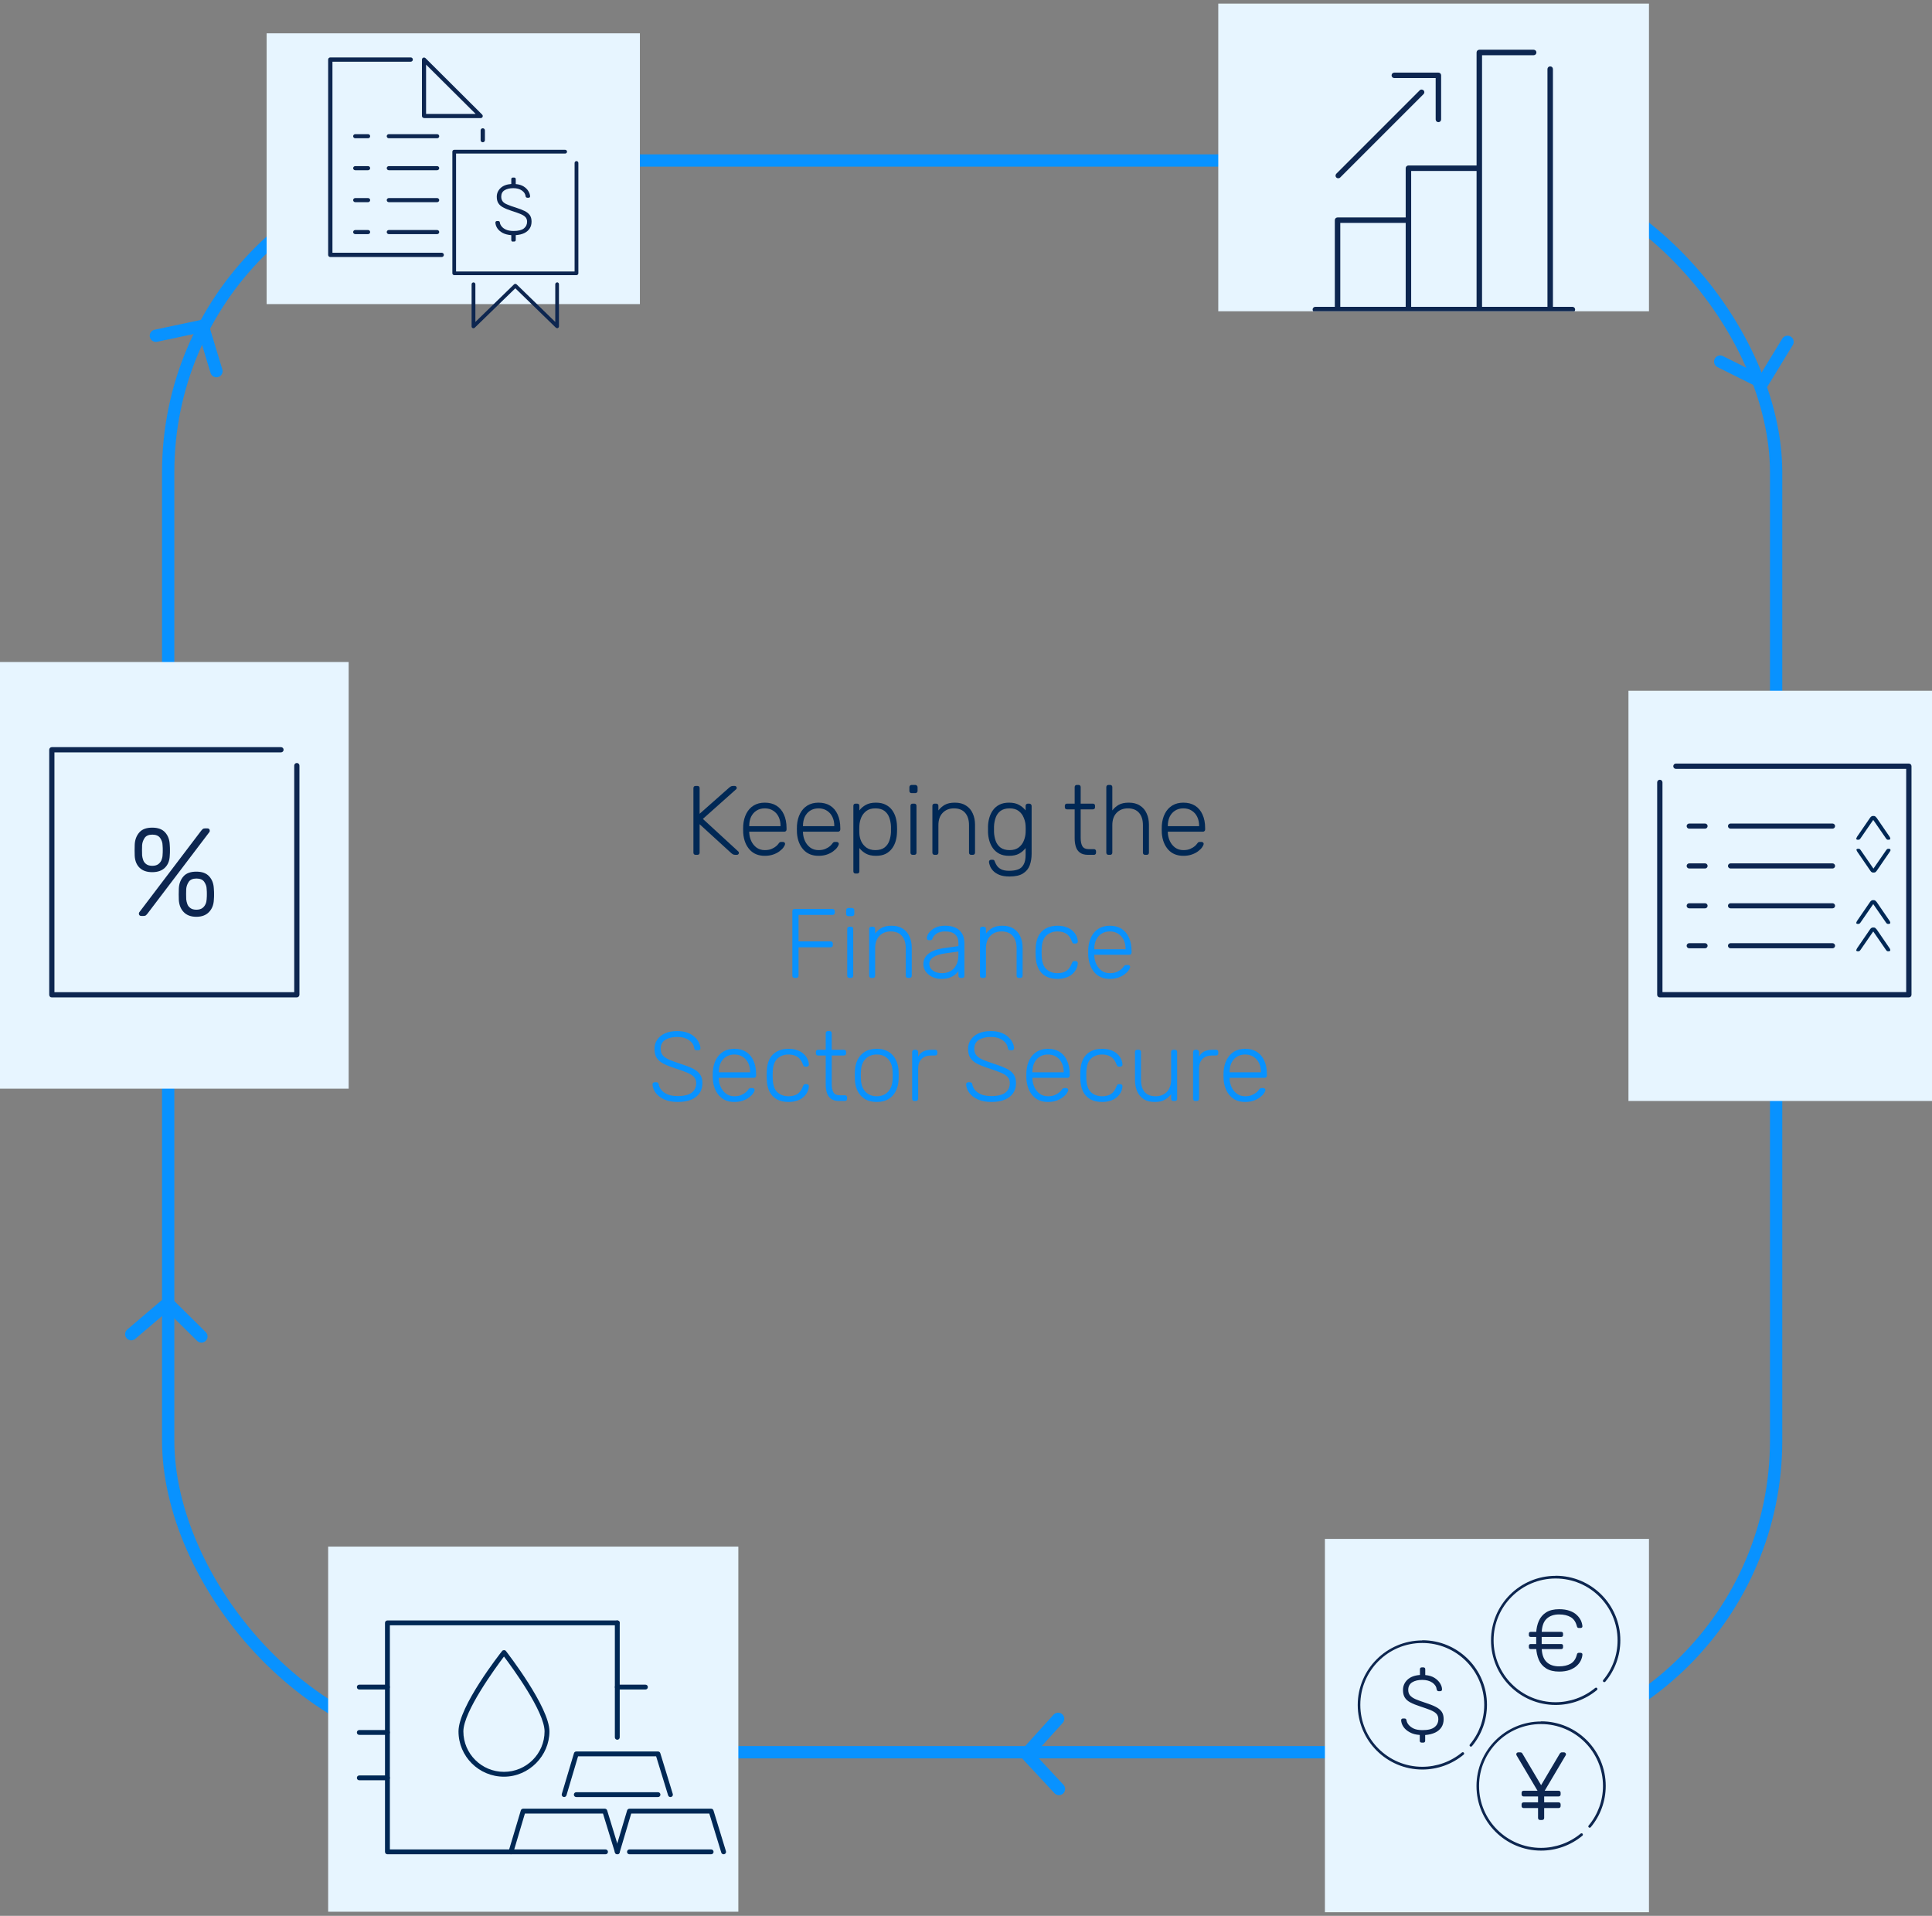 <?xml version="1.0" encoding="utf-8" ?>
<!DOCTYPE svg PUBLIC "-//W3C//DTD SVG 1.1//EN" "http://www.w3.org/Graphics/SVG/1.1/DTD/svg11.dtd">
<svg xmlns="http://www.w3.org/2000/svg" width="471" height="467" viewBox="0 0 471 467" fill="none"><rect x="0" y="0" width="471" height="467" fill="#808080" stroke="none"/><rect x="41" y="39.125" width="392" height="388" rx="76" stroke="#0892FF" stroke-width="3" stroke-linecap="round" stroke-linejoin="round"/><g clip-path="url('#clip0_2426_8205')"><rect width="105" height="75" transform="translate(297 0.875)" fill="#E7F5FF"/><g clip-path="url('#clip1_2426_8205')"><path d="M339.92 19.033H350V29.113C350 29.486 350.293 29.779 350.666 29.779C351.04 29.779 351.333 29.486 351.333 29.113V18.366C351.333 17.993 351.04 17.699 350.666 17.699H339.92C339.546 17.699 339.253 17.993 339.253 18.366C339.253 18.739 339.546 19.033 339.92 19.033Z" fill="#0D2650"/><path d="M326.24 43.458C326.4 43.458 326.587 43.405 326.72 43.272L347.04 22.952C347.307 22.685 347.307 22.258 347.04 22.018C346.774 21.778 346.347 21.752 346.107 22.018L325.787 42.338C325.52 42.605 325.52 43.032 325.787 43.272C325.92 43.405 326.08 43.458 326.267 43.458H326.24Z" fill="#0D2650"/><path d="M383.333 74.792H378.587V16.845C378.587 16.472 378.293 16.178 377.92 16.178C377.547 16.178 377.253 16.472 377.253 16.845V74.792H361.307V13.458H373.893C374.267 13.458 374.56 13.165 374.56 12.792C374.56 12.418 374.267 12.125 373.893 12.125H360.64C360.267 12.125 359.973 12.418 359.973 12.792V40.338H343.36C342.987 40.338 342.693 40.632 342.693 41.005V53.005H326.08C325.707 53.005 325.413 53.298 325.413 53.672V74.792H320.667C320.293 74.792 320 75.085 320 75.458C320 75.832 320.293 76.125 320.667 76.125H383.333C383.707 76.125 384 75.832 384 75.458C384 75.085 383.707 74.792 383.333 74.792ZM326.747 54.338H342.693V74.792H326.747V54.338ZM344.027 41.672H359.973V74.792H344.027V41.672Z" fill="#0D2650"/></g></g><path d="M169.577 208.375C169.417 208.375 169.289 208.327 169.193 208.231C169.097 208.135 169.049 208.007 169.049 207.847V192.127C169.049 191.951 169.097 191.815 169.193 191.719C169.289 191.623 169.417 191.575 169.577 191.575H170.009C170.185 191.575 170.321 191.623 170.417 191.719C170.513 191.815 170.561 191.951 170.561 192.127V198.367L177.833 191.935C177.897 191.887 178.001 191.815 178.145 191.719C178.289 191.623 178.489 191.575 178.745 191.575H179.129C179.257 191.575 179.369 191.623 179.465 191.719C179.561 191.815 179.609 191.927 179.609 192.055C179.609 192.183 179.569 192.287 179.489 192.367L171.353 199.615L179.993 207.559C180.089 207.655 180.137 207.767 180.137 207.895C180.137 208.023 180.089 208.135 179.993 208.231C179.897 208.327 179.785 208.375 179.657 208.375H179.249C178.993 208.375 178.793 208.327 178.649 208.231C178.505 208.135 178.401 208.063 178.337 208.015L170.561 200.911V207.847C170.561 208.007 170.513 208.135 170.417 208.231C170.321 208.327 170.185 208.375 170.009 208.375H169.577ZM186.447 208.615C184.895 208.615 183.663 208.111 182.751 207.103C181.839 206.079 181.319 204.743 181.191 203.095C181.175 202.855 181.167 202.535 181.167 202.135C181.167 201.735 181.175 201.415 181.191 201.175C181.271 200.087 181.527 199.127 181.959 198.295C182.391 197.463 182.983 196.815 183.735 196.351C184.503 195.887 185.407 195.655 186.447 195.655C187.567 195.655 188.519 195.903 189.303 196.399C190.087 196.895 190.687 197.607 191.103 198.535C191.535 199.463 191.751 200.567 191.751 201.847V202.207C191.751 202.367 191.695 202.495 191.583 202.591C191.487 202.687 191.359 202.735 191.199 202.735H182.655C182.655 202.735 182.655 202.767 182.655 202.831C182.655 202.895 182.655 202.943 182.655 202.975C182.687 203.695 182.855 204.383 183.159 205.039C183.463 205.679 183.895 206.207 184.455 206.623C185.015 207.023 185.679 207.223 186.447 207.223C187.135 207.223 187.703 207.119 188.151 206.911C188.615 206.703 188.983 206.479 189.255 206.239C189.527 205.983 189.703 205.791 189.783 205.663C189.927 205.455 190.039 205.335 190.119 205.303C190.199 205.255 190.327 205.231 190.503 205.231H190.887C191.031 205.231 191.151 205.279 191.247 205.375C191.359 205.455 191.407 205.567 191.391 205.711C191.375 205.935 191.247 206.215 191.007 206.551C190.783 206.871 190.455 207.191 190.023 207.511C189.607 207.831 189.095 208.095 188.487 208.303C187.879 208.511 187.199 208.615 186.447 208.615ZM182.655 201.391H190.287V201.295C190.287 200.495 190.135 199.775 189.831 199.135C189.527 198.495 189.087 197.991 188.511 197.623C187.935 197.239 187.247 197.047 186.447 197.047C185.647 197.047 184.959 197.239 184.383 197.623C183.823 197.991 183.391 198.495 183.087 199.135C182.799 199.775 182.655 200.495 182.655 201.295V201.391ZM199.549 208.615C197.997 208.615 196.765 208.111 195.853 207.103C194.941 206.079 194.421 204.743 194.293 203.095C194.277 202.855 194.269 202.535 194.269 202.135C194.269 201.735 194.277 201.415 194.293 201.175C194.373 200.087 194.629 199.127 195.061 198.295C195.493 197.463 196.085 196.815 196.837 196.351C197.605 195.887 198.509 195.655 199.549 195.655C200.669 195.655 201.621 195.903 202.405 196.399C203.189 196.895 203.789 197.607 204.205 198.535C204.637 199.463 204.853 200.567 204.853 201.847V202.207C204.853 202.367 204.797 202.495 204.685 202.591C204.589 202.687 204.461 202.735 204.301 202.735H195.757C195.757 202.735 195.757 202.767 195.757 202.831C195.757 202.895 195.757 202.943 195.757 202.975C195.789 203.695 195.957 204.383 196.261 205.039C196.565 205.679 196.997 206.207 197.557 206.623C198.117 207.023 198.781 207.223 199.549 207.223C200.237 207.223 200.805 207.119 201.253 206.911C201.717 206.703 202.085 206.479 202.357 206.239C202.629 205.983 202.805 205.791 202.885 205.663C203.029 205.455 203.141 205.335 203.221 205.303C203.301 205.255 203.429 205.231 203.605 205.231H203.989C204.133 205.231 204.253 205.279 204.349 205.375C204.461 205.455 204.509 205.567 204.493 205.711C204.477 205.935 204.349 206.215 204.109 206.551C203.885 206.871 203.557 207.191 203.125 207.511C202.709 207.831 202.197 208.095 201.589 208.303C200.981 208.511 200.301 208.615 199.549 208.615ZM195.757 201.391H203.389V201.295C203.389 200.495 203.237 199.775 202.933 199.135C202.629 198.495 202.189 197.991 201.613 197.623C201.037 197.239 200.349 197.047 199.549 197.047C198.749 197.047 198.061 197.239 197.485 197.623C196.925 197.991 196.493 198.495 196.189 199.135C195.901 199.775 195.757 200.495 195.757 201.295V201.391ZM208.57 212.935C208.41 212.935 208.282 212.887 208.186 212.791C208.09 212.695 208.042 212.567 208.042 212.407V196.423C208.042 196.263 208.09 196.135 208.186 196.039C208.282 195.943 208.41 195.895 208.57 195.895H208.978C209.138 195.895 209.266 195.943 209.362 196.039C209.458 196.135 209.506 196.263 209.506 196.423V197.551C209.906 197.007 210.426 196.559 211.066 196.207C211.722 195.839 212.546 195.655 213.538 195.655C214.482 195.655 215.274 195.823 215.914 196.159C216.554 196.479 217.074 196.911 217.474 197.455C217.874 197.999 218.17 198.607 218.362 199.279C218.554 199.951 218.658 200.639 218.674 201.343C218.69 201.583 218.698 201.847 218.698 202.135C218.698 202.423 218.69 202.687 218.674 202.927C218.658 203.631 218.554 204.319 218.362 204.991C218.17 205.663 217.874 206.271 217.474 206.815C217.074 207.359 216.554 207.799 215.914 208.135C215.274 208.455 214.482 208.615 213.538 208.615C212.546 208.615 211.722 208.431 211.066 208.063C210.426 207.695 209.906 207.247 209.506 206.719V212.407C209.506 212.567 209.458 212.695 209.362 212.791C209.266 212.887 209.138 212.935 208.978 212.935H208.57ZM213.394 207.223C214.338 207.223 215.082 207.015 215.626 206.599C216.17 206.183 216.562 205.639 216.802 204.967C217.042 204.295 217.178 203.575 217.21 202.807C217.226 202.359 217.226 201.911 217.21 201.463C217.178 200.695 217.042 199.975 216.802 199.303C216.562 198.631 216.17 198.087 215.626 197.671C215.082 197.255 214.338 197.047 213.394 197.047C212.482 197.047 211.746 197.263 211.186 197.695C210.626 198.127 210.21 198.671 209.938 199.327C209.682 199.967 209.538 200.615 209.506 201.271C209.49 201.511 209.482 201.823 209.482 202.207C209.482 202.591 209.49 202.903 209.506 203.143C209.522 203.783 209.666 204.415 209.938 205.039C210.226 205.663 210.65 206.183 211.21 206.599C211.786 207.015 212.514 207.223 213.394 207.223ZM222.492 208.375C222.332 208.375 222.204 208.327 222.108 208.231C222.012 208.135 221.964 208.007 221.964 207.847V196.423C221.964 196.263 222.012 196.135 222.108 196.039C222.204 195.943 222.332 195.895 222.492 195.895H222.9C223.06 195.895 223.188 195.943 223.284 196.039C223.38 196.135 223.428 196.263 223.428 196.423V207.847C223.428 208.007 223.38 208.135 223.284 208.231C223.188 208.327 223.06 208.375 222.9 208.375H222.492ZM222.228 193.327C222.068 193.327 221.94 193.279 221.844 193.183C221.748 193.087 221.7 192.959 221.7 192.799V191.887C221.7 191.727 221.748 191.599 221.844 191.503C221.94 191.391 222.068 191.335 222.228 191.335H223.14C223.3 191.335 223.428 191.391 223.524 191.503C223.636 191.599 223.692 191.727 223.692 191.887V192.799C223.692 192.959 223.636 193.087 223.524 193.183C223.428 193.279 223.3 193.327 223.14 193.327H222.228ZM227.835 208.375C227.675 208.375 227.547 208.327 227.451 208.231C227.355 208.135 227.307 208.007 227.307 207.847V196.423C227.307 196.263 227.355 196.135 227.451 196.039C227.547 195.943 227.675 195.895 227.835 195.895H228.243C228.403 195.895 228.531 195.943 228.627 196.039C228.723 196.135 228.771 196.263 228.771 196.423V197.551C229.203 196.991 229.723 196.535 230.331 196.183C230.955 195.831 231.779 195.655 232.803 195.655C233.891 195.655 234.795 195.895 235.515 196.375C236.251 196.839 236.795 197.479 237.147 198.295C237.515 199.095 237.699 200.007 237.699 201.031V207.847C237.699 208.007 237.651 208.135 237.555 208.231C237.459 208.327 237.331 208.375 237.171 208.375H236.763C236.603 208.375 236.475 208.327 236.379 208.231C236.283 208.135 236.235 208.007 236.235 207.847V201.151C236.235 199.871 235.923 198.871 235.299 198.151C234.675 197.415 233.763 197.047 232.563 197.047C231.427 197.047 230.507 197.415 229.803 198.151C229.115 198.871 228.771 199.871 228.771 201.151V207.847C228.771 208.007 228.723 208.135 228.627 208.231C228.531 208.327 228.403 208.375 228.243 208.375H227.835ZM246.12 213.655C245.096 213.655 244.256 213.519 243.6 213.247C242.96 212.975 242.456 212.639 242.088 212.239C241.736 211.855 241.488 211.463 241.344 211.063C241.2 210.679 241.12 210.367 241.104 210.127C241.088 209.967 241.136 209.831 241.248 209.719C241.36 209.623 241.488 209.575 241.632 209.575H241.968C242.096 209.575 242.208 209.599 242.304 209.647C242.4 209.711 242.48 209.855 242.544 210.079C242.64 210.335 242.792 210.631 243 210.967C243.224 211.319 243.568 211.623 244.032 211.879C244.512 212.135 245.168 212.263 246 212.263C246.88 212.263 247.616 212.151 248.208 211.927C248.8 211.703 249.248 211.303 249.552 210.727C249.872 210.167 250.032 209.383 250.032 208.375V206.719C249.632 207.263 249.104 207.719 248.448 208.087C247.808 208.439 246.992 208.615 246 208.615C245.072 208.615 244.28 208.447 243.624 208.111C242.984 207.775 242.464 207.327 242.064 206.767C241.664 206.207 241.368 205.583 241.176 204.895C240.984 204.207 240.88 203.511 240.864 202.807C240.848 202.359 240.848 201.911 240.864 201.463C240.88 200.759 240.984 200.063 241.176 199.375C241.368 198.687 241.664 198.063 242.064 197.503C242.464 196.943 242.984 196.495 243.624 196.159C244.28 195.823 245.072 195.655 246 195.655C246.992 195.655 247.808 195.839 248.448 196.207C249.104 196.575 249.632 197.023 250.032 197.551V196.447C250.032 196.287 250.08 196.159 250.176 196.063C250.272 195.951 250.4 195.895 250.56 195.895H250.944C251.104 195.895 251.232 195.951 251.328 196.063C251.44 196.159 251.496 196.287 251.496 196.447V208.135C251.496 209.159 251.344 210.087 251.04 210.919C250.736 211.751 250.192 212.415 249.408 212.911C248.64 213.407 247.544 213.655 246.12 213.655ZM246.144 207.223C247.056 207.223 247.792 207.007 248.352 206.575C248.912 206.143 249.32 205.607 249.576 204.967C249.848 204.311 250 203.655 250.032 202.999C250.048 202.759 250.056 202.471 250.056 202.135C250.056 201.799 250.048 201.511 250.032 201.271C250 200.615 249.848 199.967 249.576 199.327C249.32 198.671 248.912 198.127 248.352 197.695C247.792 197.263 247.056 197.047 246.144 197.047C245.216 197.047 244.472 197.255 243.912 197.671C243.368 198.087 242.976 198.631 242.736 199.303C242.496 199.975 242.36 200.695 242.328 201.463C242.312 201.911 242.312 202.359 242.328 202.807C242.36 203.575 242.496 204.295 242.736 204.967C242.976 205.639 243.368 206.183 243.912 206.599C244.472 207.015 245.216 207.223 246.144 207.223ZM265.257 208.375C264.425 208.375 263.769 208.199 263.289 207.847C262.809 207.495 262.473 207.015 262.281 206.407C262.089 205.799 261.993 205.119 261.993 204.367V197.287H260.121C259.961 197.287 259.833 197.239 259.737 197.143C259.641 197.047 259.593 196.919 259.593 196.759V196.423C259.593 196.263 259.641 196.135 259.737 196.039C259.833 195.943 259.961 195.895 260.121 195.895H261.993V191.863C261.993 191.703 262.041 191.575 262.137 191.479C262.233 191.383 262.361 191.335 262.521 191.335H262.929C263.089 191.335 263.217 191.383 263.313 191.479C263.409 191.575 263.457 191.703 263.457 191.863V195.895H266.433C266.593 195.895 266.721 195.943 266.817 196.039C266.913 196.135 266.961 196.263 266.961 196.423V196.759C266.961 196.919 266.913 197.047 266.817 197.143C266.721 197.239 266.593 197.287 266.433 197.287H263.457V204.271C263.457 205.119 263.593 205.783 263.865 206.263C264.153 206.743 264.657 206.983 265.377 206.983H266.673C266.833 206.983 266.961 207.031 267.057 207.127C267.153 207.223 267.201 207.351 267.201 207.511V207.847C267.201 208.007 267.153 208.135 267.057 208.231C266.961 208.327 266.833 208.375 266.673 208.375H265.257ZM270.234 208.375C270.074 208.375 269.946 208.327 269.85 208.231C269.754 208.135 269.706 208.007 269.706 207.847V191.863C269.706 191.703 269.754 191.575 269.85 191.479C269.946 191.383 270.074 191.335 270.234 191.335H270.642C270.802 191.335 270.93 191.383 271.026 191.479C271.122 191.575 271.17 191.703 271.17 191.863V197.551C271.602 196.991 272.122 196.535 272.73 196.183C273.354 195.831 274.178 195.655 275.202 195.655C276.29 195.655 277.194 195.895 277.914 196.375C278.65 196.839 279.194 197.479 279.546 198.295C279.914 199.095 280.098 200.007 280.098 201.031V207.847C280.098 208.007 280.05 208.135 279.954 208.231C279.858 208.327 279.73 208.375 279.57 208.375H279.162C279.002 208.375 278.874 208.327 278.778 208.231C278.682 208.135 278.634 208.007 278.634 207.847V201.151C278.634 199.871 278.322 198.871 277.698 198.151C277.074 197.415 276.162 197.047 274.962 197.047C273.826 197.047 272.906 197.415 272.202 198.151C271.514 198.871 271.17 199.871 271.17 201.151V207.847C271.17 208.007 271.122 208.135 271.026 208.231C270.93 208.327 270.802 208.375 270.642 208.375H270.234ZM288.494 208.615C286.942 208.615 285.71 208.111 284.798 207.103C283.886 206.079 283.366 204.743 283.238 203.095C283.222 202.855 283.214 202.535 283.214 202.135C283.214 201.735 283.222 201.415 283.238 201.175C283.318 200.087 283.574 199.127 284.006 198.295C284.438 197.463 285.03 196.815 285.782 196.351C286.55 195.887 287.454 195.655 288.494 195.655C289.614 195.655 290.566 195.903 291.35 196.399C292.134 196.895 292.734 197.607 293.15 198.535C293.582 199.463 293.798 200.567 293.798 201.847V202.207C293.798 202.367 293.742 202.495 293.63 202.591C293.534 202.687 293.406 202.735 293.246 202.735H284.702C284.702 202.735 284.702 202.767 284.702 202.831C284.702 202.895 284.702 202.943 284.702 202.975C284.734 203.695 284.902 204.383 285.206 205.039C285.51 205.679 285.942 206.207 286.502 206.623C287.062 207.023 287.726 207.223 288.494 207.223C289.182 207.223 289.75 207.119 290.198 206.911C290.662 206.703 291.03 206.479 291.302 206.239C291.574 205.983 291.75 205.791 291.83 205.663C291.974 205.455 292.086 205.335 292.166 205.303C292.246 205.255 292.374 205.231 292.55 205.231H292.934C293.078 205.231 293.198 205.279 293.294 205.375C293.406 205.455 293.454 205.567 293.438 205.711C293.422 205.935 293.294 206.215 293.054 206.551C292.83 206.871 292.502 207.191 292.07 207.511C291.654 207.831 291.142 208.095 290.534 208.303C289.926 208.511 289.246 208.615 288.494 208.615ZM284.702 201.391H292.334V201.295C292.334 200.495 292.182 199.775 291.878 199.135C291.574 198.495 291.134 197.991 290.558 197.623C289.982 197.239 289.294 197.047 288.494 197.047C287.694 197.047 287.006 197.239 286.43 197.623C285.87 197.991 285.438 198.495 285.134 199.135C284.846 199.775 284.702 200.495 284.702 201.295V201.391Z" fill="#002855"/><path d="M193.694 238.375C193.534 238.375 193.406 238.327 193.31 238.231C193.214 238.135 193.166 238.007 193.166 237.847V222.127C193.166 221.951 193.214 221.815 193.31 221.719C193.406 221.623 193.534 221.575 193.694 221.575H202.958C203.134 221.575 203.27 221.623 203.366 221.719C203.462 221.815 203.51 221.951 203.51 222.127V222.487C203.51 222.647 203.462 222.775 203.366 222.871C203.27 222.967 203.134 223.015 202.958 223.015H194.678V229.471H202.478C202.654 229.471 202.79 229.519 202.886 229.615C202.982 229.711 203.03 229.847 203.03 230.023V230.383C203.03 230.543 202.982 230.671 202.886 230.767C202.79 230.863 202.654 230.911 202.478 230.911H194.678V237.847C194.678 238.007 194.63 238.135 194.534 238.231C194.438 238.327 194.302 238.375 194.126 238.375H193.694ZM207.07 238.375C206.91 238.375 206.782 238.327 206.686 238.231C206.59 238.135 206.542 238.007 206.542 237.847V226.423C206.542 226.263 206.59 226.135 206.686 226.039C206.782 225.943 206.91 225.895 207.07 225.895H207.478C207.638 225.895 207.766 225.943 207.862 226.039C207.958 226.135 208.006 226.263 208.006 226.423V237.847C208.006 238.007 207.958 238.135 207.862 238.231C207.766 238.327 207.638 238.375 207.478 238.375H207.07ZM206.806 223.327C206.646 223.327 206.518 223.279 206.422 223.183C206.326 223.087 206.278 222.959 206.278 222.799V221.887C206.278 221.727 206.326 221.599 206.422 221.503C206.518 221.391 206.646 221.335 206.806 221.335H207.718C207.878 221.335 208.006 221.391 208.102 221.503C208.214 221.599 208.27 221.727 208.27 221.887V222.799C208.27 222.959 208.214 223.087 208.102 223.183C208.006 223.279 207.878 223.327 207.718 223.327H206.806ZM212.413 238.375C212.253 238.375 212.125 238.327 212.029 238.231C211.933 238.135 211.885 238.007 211.885 237.847V226.423C211.885 226.263 211.933 226.135 212.029 226.039C212.125 225.943 212.253 225.895 212.413 225.895H212.821C212.981 225.895 213.109 225.943 213.205 226.039C213.301 226.135 213.349 226.263 213.349 226.423V227.551C213.781 226.991 214.301 226.535 214.909 226.183C215.533 225.831 216.357 225.655 217.381 225.655C218.469 225.655 219.373 225.895 220.093 226.375C220.829 226.839 221.373 227.479 221.725 228.295C222.093 229.095 222.277 230.007 222.277 231.031V237.847C222.277 238.007 222.229 238.135 222.133 238.231C222.037 238.327 221.909 238.375 221.749 238.375H221.341C221.181 238.375 221.053 238.327 220.957 238.231C220.861 238.135 220.813 238.007 220.813 237.847V231.151C220.813 229.871 220.501 228.871 219.877 228.151C219.253 227.415 218.341 227.047 217.141 227.047C216.005 227.047 215.085 227.415 214.381 228.151C213.693 228.871 213.349 229.871 213.349 231.151V237.847C213.349 238.007 213.301 238.135 213.205 238.231C213.109 238.327 212.981 238.375 212.821 238.375H212.413ZM229.402 238.615C228.634 238.615 227.922 238.455 227.266 238.135C226.626 237.815 226.106 237.391 225.706 236.863C225.306 236.319 225.106 235.711 225.106 235.039C225.106 233.951 225.546 233.079 226.426 232.423C227.306 231.767 228.45 231.343 229.858 231.151L233.65 230.623V229.783C233.65 228.935 233.386 228.271 232.858 227.791C232.346 227.295 231.522 227.047 230.386 227.047C229.554 227.047 228.882 227.215 228.37 227.551C227.858 227.871 227.506 228.295 227.314 228.823C227.234 229.063 227.082 229.183 226.858 229.183H226.474C226.282 229.183 226.146 229.135 226.066 229.039C225.986 228.927 225.946 228.799 225.946 228.655C225.946 228.431 226.026 228.151 226.186 227.815C226.362 227.479 226.626 227.151 226.978 226.831C227.33 226.495 227.786 226.215 228.346 225.991C228.906 225.767 229.586 225.655 230.386 225.655C231.33 225.655 232.106 225.783 232.714 226.039C233.338 226.295 233.818 226.631 234.154 227.047C234.506 227.447 234.754 227.895 234.898 228.391C235.042 228.887 235.114 229.375 235.114 229.855V237.847C235.114 238.007 235.066 238.135 234.97 238.231C234.874 238.327 234.746 238.375 234.586 238.375H234.178C234.018 238.375 233.89 238.327 233.794 238.231C233.698 238.135 233.65 238.007 233.65 237.847V236.719C233.458 237.007 233.186 237.295 232.834 237.583C232.482 237.871 232.026 238.119 231.466 238.327C230.922 238.519 230.234 238.615 229.402 238.615ZM229.642 237.223C230.378 237.223 231.05 237.063 231.658 236.743C232.266 236.423 232.746 235.935 233.098 235.279C233.466 234.607 233.65 233.767 233.65 232.759V231.943L230.554 232.375C229.242 232.551 228.25 232.855 227.578 233.287C226.906 233.719 226.57 234.263 226.57 234.919C226.57 235.447 226.722 235.879 227.026 236.215C227.33 236.551 227.714 236.807 228.178 236.983C228.658 237.143 229.146 237.223 229.642 237.223ZM239.437 238.375C239.277 238.375 239.149 238.327 239.053 238.231C238.957 238.135 238.909 238.007 238.909 237.847V226.423C238.909 226.263 238.957 226.135 239.053 226.039C239.149 225.943 239.277 225.895 239.437 225.895H239.845C240.005 225.895 240.133 225.943 240.229 226.039C240.325 226.135 240.373 226.263 240.373 226.423V227.551C240.805 226.991 241.325 226.535 241.933 226.183C242.557 225.831 243.381 225.655 244.405 225.655C245.493 225.655 246.397 225.895 247.117 226.375C247.853 226.839 248.397 227.479 248.749 228.295C249.117 229.095 249.301 230.007 249.301 231.031V237.847C249.301 238.007 249.253 238.135 249.157 238.231C249.061 238.327 248.933 238.375 248.773 238.375H248.365C248.205 238.375 248.077 238.327 247.981 238.231C247.885 238.135 247.837 238.007 247.837 237.847V231.151C247.837 229.871 247.525 228.871 246.901 228.151C246.277 227.415 245.365 227.047 244.165 227.047C243.029 227.047 242.109 227.415 241.405 228.151C240.717 228.871 240.373 229.871 240.373 231.151V237.847C240.373 238.007 240.325 238.135 240.229 238.231C240.133 238.327 240.005 238.375 239.845 238.375H239.437ZM257.793 238.615C256.673 238.615 255.721 238.399 254.937 237.967C254.153 237.519 253.553 236.879 253.137 236.047C252.737 235.215 252.521 234.231 252.489 233.095C252.473 232.855 252.465 232.535 252.465 232.135C252.465 231.735 252.473 231.415 252.489 231.175C252.521 230.023 252.737 229.039 253.137 228.223C253.553 227.391 254.153 226.759 254.937 226.327C255.721 225.879 256.673 225.655 257.793 225.655C258.641 225.655 259.369 225.775 259.977 226.015C260.601 226.239 261.113 226.543 261.513 226.927C261.913 227.295 262.217 227.703 262.425 228.151C262.633 228.599 262.745 229.039 262.761 229.471C262.777 229.631 262.729 229.759 262.617 229.855C262.505 229.951 262.377 229.999 262.233 229.999H261.897C261.737 229.999 261.617 229.967 261.537 229.903C261.473 229.823 261.401 229.687 261.321 229.495C260.985 228.583 260.521 227.951 259.929 227.599C259.353 227.231 258.641 227.047 257.793 227.047C256.705 227.047 255.801 227.383 255.081 228.055C254.377 228.711 254.001 229.791 253.953 231.295C253.921 231.855 253.921 232.415 253.953 232.975C254.001 234.479 254.377 235.567 255.081 236.239C255.801 236.895 256.705 237.223 257.793 237.223C258.641 237.223 259.353 237.047 259.929 236.695C260.521 236.327 260.985 235.687 261.321 234.775C261.401 234.583 261.473 234.455 261.537 234.391C261.617 234.311 261.737 234.271 261.897 234.271H262.233C262.377 234.271 262.505 234.319 262.617 234.415C262.729 234.511 262.777 234.639 262.761 234.799C262.745 235.151 262.673 235.503 262.545 235.855C262.417 236.207 262.217 236.551 261.945 236.887C261.689 237.223 261.369 237.519 260.985 237.775C260.601 238.031 260.137 238.231 259.593 238.375C259.065 238.535 258.465 238.615 257.793 238.615ZM270.564 238.615C269.012 238.615 267.78 238.111 266.868 237.103C265.956 236.079 265.436 234.743 265.308 233.095C265.292 232.855 265.284 232.535 265.284 232.135C265.284 231.735 265.292 231.415 265.308 231.175C265.388 230.087 265.644 229.127 266.076 228.295C266.508 227.463 267.1 226.815 267.852 226.351C268.62 225.887 269.524 225.655 270.564 225.655C271.684 225.655 272.636 225.903 273.42 226.399C274.204 226.895 274.804 227.607 275.22 228.535C275.652 229.463 275.868 230.567 275.868 231.847V232.207C275.868 232.367 275.812 232.495 275.7 232.591C275.604 232.687 275.476 232.735 275.316 232.735H266.772C266.772 232.735 266.772 232.767 266.772 232.831C266.772 232.895 266.772 232.943 266.772 232.975C266.804 233.695 266.972 234.383 267.276 235.039C267.58 235.679 268.012 236.207 268.572 236.623C269.132 237.023 269.796 237.223 270.564 237.223C271.252 237.223 271.82 237.119 272.268 236.911C272.732 236.703 273.1 236.479 273.372 236.239C273.644 235.983 273.82 235.791 273.9 235.663C274.044 235.455 274.156 235.335 274.236 235.303C274.316 235.255 274.444 235.231 274.62 235.231H275.004C275.148 235.231 275.268 235.279 275.364 235.375C275.476 235.455 275.524 235.567 275.508 235.711C275.492 235.935 275.364 236.215 275.124 236.551C274.9 236.871 274.572 237.191 274.14 237.511C273.724 237.831 273.212 238.095 272.604 238.303C271.996 238.511 271.316 238.615 270.564 238.615ZM266.772 231.391H274.404V231.295C274.404 230.495 274.252 229.775 273.948 229.135C273.644 228.495 273.204 227.991 272.628 227.623C272.052 227.239 271.364 227.047 270.564 227.047C269.764 227.047 269.076 227.239 268.5 227.623C267.94 227.991 267.508 228.495 267.204 229.135C266.916 229.775 266.772 230.495 266.772 231.295V231.391ZM165.218 268.615C163.922 268.615 162.818 268.407 161.906 267.991C161.01 267.575 160.322 267.039 159.842 266.383C159.362 265.727 159.106 265.031 159.074 264.295C159.074 264.167 159.122 264.055 159.218 263.959C159.314 263.863 159.434 263.815 159.578 263.815H160.058C160.218 263.815 160.338 263.863 160.418 263.959C160.514 264.055 160.57 264.167 160.586 264.295C160.65 264.743 160.85 265.191 161.186 265.639C161.522 266.071 162.018 266.439 162.674 266.743C163.33 267.031 164.178 267.175 165.218 267.175C166.786 267.175 167.93 266.895 168.65 266.335C169.37 265.759 169.73 264.991 169.73 264.031C169.73 263.391 169.538 262.879 169.154 262.495C168.786 262.095 168.218 261.743 167.45 261.439C166.682 261.119 165.698 260.767 164.498 260.383C163.362 260.015 162.426 259.639 161.69 259.255C160.954 258.855 160.41 258.375 160.058 257.815C159.722 257.255 159.554 256.535 159.554 255.655C159.554 254.839 159.77 254.111 160.202 253.471C160.634 252.815 161.258 252.295 162.074 251.911C162.906 251.527 163.914 251.335 165.098 251.335C166.042 251.335 166.866 251.463 167.57 251.719C168.274 251.975 168.858 252.319 169.322 252.751C169.786 253.167 170.138 253.623 170.378 254.119C170.618 254.599 170.746 255.071 170.762 255.535C170.762 255.647 170.722 255.759 170.642 255.871C170.562 255.967 170.434 256.015 170.258 256.015H169.778C169.698 256.015 169.594 255.983 169.466 255.919C169.354 255.855 169.282 255.727 169.25 255.535C169.154 254.735 168.73 254.079 167.978 253.567C167.242 253.039 166.282 252.775 165.098 252.775C163.914 252.775 162.946 253.007 162.194 253.471C161.442 253.935 161.066 254.663 161.066 255.655C161.066 256.295 161.234 256.823 161.57 257.239C161.906 257.639 162.434 257.999 163.154 258.319C163.874 258.623 164.802 258.959 165.938 259.327C167.138 259.711 168.13 260.095 168.914 260.479C169.698 260.863 170.282 261.335 170.666 261.895C171.05 262.439 171.242 263.151 171.242 264.031C171.242 265.007 170.994 265.839 170.498 266.527C170.018 267.199 169.33 267.719 168.434 268.087C167.538 268.439 166.466 268.615 165.218 268.615ZM179.029 268.615C177.477 268.615 176.245 268.111 175.333 267.103C174.421 266.079 173.901 264.743 173.773 263.095C173.757 262.855 173.749 262.535 173.749 262.135C173.749 261.735 173.757 261.415 173.773 261.175C173.853 260.087 174.109 259.127 174.541 258.295C174.973 257.463 175.565 256.815 176.317 256.351C177.085 255.887 177.989 255.655 179.029 255.655C180.149 255.655 181.101 255.903 181.885 256.399C182.669 256.895 183.269 257.607 183.685 258.535C184.117 259.463 184.333 260.567 184.333 261.847V262.207C184.333 262.367 184.277 262.495 184.165 262.591C184.069 262.687 183.941 262.735 183.781 262.735H175.237C175.237 262.735 175.237 262.767 175.237 262.831C175.237 262.895 175.237 262.943 175.237 262.975C175.269 263.695 175.437 264.383 175.741 265.039C176.045 265.679 176.477 266.207 177.037 266.623C177.597 267.023 178.261 267.223 179.029 267.223C179.717 267.223 180.285 267.119 180.733 266.911C181.197 266.703 181.565 266.479 181.837 266.239C182.109 265.983 182.285 265.791 182.365 265.663C182.509 265.455 182.621 265.335 182.701 265.303C182.781 265.255 182.909 265.231 183.085 265.231H183.469C183.613 265.231 183.733 265.279 183.829 265.375C183.941 265.455 183.989 265.567 183.973 265.711C183.957 265.935 183.829 266.215 183.589 266.551C183.365 266.871 183.037 267.191 182.605 267.511C182.189 267.831 181.677 268.095 181.069 268.303C180.461 268.511 179.781 268.615 179.029 268.615ZM175.237 261.391H182.869V261.295C182.869 260.495 182.717 259.775 182.413 259.135C182.109 258.495 181.669 257.991 181.093 257.623C180.517 257.239 179.829 257.047 179.029 257.047C178.229 257.047 177.541 257.239 176.965 257.623C176.405 257.991 175.973 258.495 175.669 259.135C175.381 259.775 175.237 260.495 175.237 261.295V261.391ZM192.227 268.615C191.107 268.615 190.155 268.399 189.371 267.967C188.587 267.519 187.987 266.879 187.571 266.047C187.171 265.215 186.955 264.231 186.923 263.095C186.907 262.855 186.899 262.535 186.899 262.135C186.899 261.735 186.907 261.415 186.923 261.175C186.955 260.023 187.171 259.039 187.571 258.223C187.987 257.391 188.587 256.759 189.371 256.327C190.155 255.879 191.107 255.655 192.227 255.655C193.075 255.655 193.803 255.775 194.411 256.015C195.035 256.239 195.547 256.543 195.947 256.927C196.347 257.295 196.651 257.703 196.859 258.151C197.067 258.599 197.179 259.039 197.195 259.471C197.211 259.631 197.163 259.759 197.051 259.855C196.939 259.951 196.811 259.999 196.667 259.999H196.331C196.171 259.999 196.051 259.967 195.971 259.903C195.907 259.823 195.835 259.687 195.755 259.495C195.419 258.583 194.955 257.951 194.363 257.599C193.787 257.231 193.075 257.047 192.227 257.047C191.139 257.047 190.235 257.383 189.515 258.055C188.811 258.711 188.435 259.791 188.387 261.295C188.355 261.855 188.355 262.415 188.387 262.975C188.435 264.479 188.811 265.567 189.515 266.239C190.235 266.895 191.139 267.223 192.227 267.223C193.075 267.223 193.787 267.047 194.363 266.695C194.955 266.327 195.419 265.687 195.755 264.775C195.835 264.583 195.907 264.455 195.971 264.391C196.051 264.311 196.171 264.271 196.331 264.271H196.667C196.811 264.271 196.939 264.319 197.051 264.415C197.163 264.511 197.211 264.639 197.195 264.799C197.179 265.151 197.107 265.503 196.979 265.855C196.851 266.207 196.651 266.551 196.379 266.887C196.123 267.223 195.803 267.519 195.419 267.775C195.035 268.031 194.571 268.231 194.027 268.375C193.499 268.535 192.899 268.615 192.227 268.615ZM204.566 268.375C203.734 268.375 203.078 268.199 202.598 267.847C202.118 267.495 201.782 267.015 201.59 266.407C201.398 265.799 201.302 265.119 201.302 264.367V257.287H199.43C199.27 257.287 199.142 257.239 199.046 257.143C198.95 257.047 198.902 256.919 198.902 256.759V256.423C198.902 256.263 198.95 256.135 199.046 256.039C199.142 255.943 199.27 255.895 199.43 255.895H201.302V251.863C201.302 251.703 201.35 251.575 201.446 251.479C201.542 251.383 201.67 251.335 201.83 251.335H202.238C202.398 251.335 202.526 251.383 202.622 251.479C202.718 251.575 202.766 251.703 202.766 251.863V255.895H205.742C205.902 255.895 206.03 255.943 206.126 256.039C206.222 256.135 206.27 256.263 206.27 256.423V256.759C206.27 256.919 206.222 257.047 206.126 257.143C206.03 257.239 205.902 257.287 205.742 257.287H202.766V264.271C202.766 265.119 202.902 265.783 203.174 266.263C203.462 266.743 203.966 266.983 204.686 266.983H205.982C206.142 266.983 206.27 267.031 206.366 267.127C206.462 267.223 206.51 267.351 206.51 267.511V267.847C206.51 268.007 206.462 268.135 206.366 268.231C206.27 268.327 206.142 268.375 205.982 268.375H204.566ZM213.743 268.615C212.591 268.615 211.623 268.375 210.839 267.895C210.071 267.415 209.479 266.759 209.063 265.927C208.663 265.095 208.447 264.167 208.415 263.143C208.399 262.903 208.391 262.567 208.391 262.135C208.391 261.703 208.399 261.367 208.415 261.127C208.447 260.087 208.663 259.159 209.063 258.343C209.479 257.511 210.071 256.855 210.839 256.375C211.623 255.895 212.591 255.655 213.743 255.655C214.895 255.655 215.855 255.895 216.623 256.375C217.407 256.855 217.999 257.511 218.399 258.343C218.815 259.159 219.039 260.087 219.071 261.127C219.087 261.367 219.095 261.703 219.095 262.135C219.095 262.567 219.087 262.903 219.071 263.143C219.039 264.167 218.815 265.095 218.399 265.927C217.999 266.759 217.407 267.415 216.623 267.895C215.855 268.375 214.895 268.615 213.743 268.615ZM213.743 267.223C214.863 267.223 215.775 266.863 216.479 266.143C217.183 265.423 217.559 264.383 217.607 263.023C217.623 262.783 217.631 262.487 217.631 262.135C217.631 261.783 217.623 261.487 217.607 261.247C217.559 259.871 217.183 258.831 216.479 258.127C215.775 257.407 214.863 257.047 213.743 257.047C212.623 257.047 211.711 257.407 211.007 258.127C210.303 258.831 209.927 259.871 209.879 261.247C209.863 261.487 209.855 261.783 209.855 262.135C209.855 262.487 209.863 262.783 209.879 263.023C209.927 264.383 210.303 265.423 211.007 266.143C211.711 266.863 212.623 267.223 213.743 267.223ZM222.902 268.375C222.742 268.375 222.614 268.327 222.518 268.231C222.422 268.135 222.374 268.007 222.374 267.847V256.447C222.374 256.287 222.422 256.159 222.518 256.063C222.614 255.951 222.742 255.895 222.902 255.895H223.286C223.446 255.895 223.574 255.951 223.67 256.063C223.782 256.159 223.838 256.287 223.838 256.447V257.551C224.126 256.991 224.542 256.575 225.086 256.303C225.63 256.031 226.302 255.895 227.102 255.895H227.99C228.15 255.895 228.278 255.943 228.374 256.039C228.47 256.135 228.518 256.263 228.518 256.423V256.759C228.518 256.919 228.47 257.047 228.374 257.143C228.278 257.239 228.15 257.287 227.99 257.287H226.958C225.998 257.287 225.238 257.567 224.678 258.127C224.118 258.687 223.838 259.447 223.838 260.407V267.847C223.838 268.007 223.782 268.135 223.67 268.231C223.574 268.327 223.446 268.375 223.286 268.375H222.902ZM241.671 268.615C240.375 268.615 239.271 268.407 238.359 267.991C237.463 267.575 236.775 267.039 236.295 266.383C235.815 265.727 235.559 265.031 235.527 264.295C235.527 264.167 235.575 264.055 235.671 263.959C235.767 263.863 235.887 263.815 236.031 263.815H236.511C236.671 263.815 236.791 263.863 236.871 263.959C236.967 264.055 237.023 264.167 237.039 264.295C237.103 264.743 237.303 265.191 237.639 265.639C237.975 266.071 238.471 266.439 239.127 266.743C239.783 267.031 240.631 267.175 241.671 267.175C243.239 267.175 244.383 266.895 245.103 266.335C245.823 265.759 246.183 264.991 246.183 264.031C246.183 263.391 245.991 262.879 245.607 262.495C245.239 262.095 244.671 261.743 243.903 261.439C243.135 261.119 242.151 260.767 240.951 260.383C239.815 260.015 238.879 259.639 238.143 259.255C237.407 258.855 236.863 258.375 236.511 257.815C236.175 257.255 236.007 256.535 236.007 255.655C236.007 254.839 236.223 254.111 236.655 253.471C237.087 252.815 237.711 252.295 238.527 251.911C239.359 251.527 240.367 251.335 241.551 251.335C242.495 251.335 243.319 251.463 244.023 251.719C244.727 251.975 245.311 252.319 245.775 252.751C246.239 253.167 246.591 253.623 246.831 254.119C247.071 254.599 247.199 255.071 247.215 255.535C247.215 255.647 247.175 255.759 247.095 255.871C247.015 255.967 246.887 256.015 246.711 256.015H246.231C246.151 256.015 246.047 255.983 245.919 255.919C245.807 255.855 245.735 255.727 245.703 255.535C245.607 254.735 245.183 254.079 244.431 253.567C243.695 253.039 242.735 252.775 241.551 252.775C240.367 252.775 239.399 253.007 238.647 253.471C237.895 253.935 237.519 254.663 237.519 255.655C237.519 256.295 237.687 256.823 238.023 257.239C238.359 257.639 238.887 257.999 239.607 258.319C240.327 258.623 241.255 258.959 242.391 259.327C243.591 259.711 244.583 260.095 245.367 260.479C246.151 260.863 246.735 261.335 247.119 261.895C247.503 262.439 247.695 263.151 247.695 264.031C247.695 265.007 247.447 265.839 246.951 266.527C246.471 267.199 245.783 267.719 244.887 268.087C243.991 268.439 242.919 268.615 241.671 268.615ZM255.482 268.615C253.93 268.615 252.698 268.111 251.786 267.103C250.874 266.079 250.354 264.743 250.226 263.095C250.21 262.855 250.202 262.535 250.202 262.135C250.202 261.735 250.21 261.415 250.226 261.175C250.306 260.087 250.562 259.127 250.994 258.295C251.426 257.463 252.018 256.815 252.77 256.351C253.538 255.887 254.442 255.655 255.482 255.655C256.602 255.655 257.554 255.903 258.338 256.399C259.122 256.895 259.722 257.607 260.138 258.535C260.57 259.463 260.786 260.567 260.786 261.847V262.207C260.786 262.367 260.73 262.495 260.618 262.591C260.522 262.687 260.394 262.735 260.234 262.735H251.69C251.69 262.735 251.69 262.767 251.69 262.831C251.69 262.895 251.69 262.943 251.69 262.975C251.722 263.695 251.89 264.383 252.194 265.039C252.498 265.679 252.93 266.207 253.49 266.623C254.05 267.023 254.714 267.223 255.482 267.223C256.17 267.223 256.738 267.119 257.186 266.911C257.65 266.703 258.018 266.479 258.29 266.239C258.562 265.983 258.738 265.791 258.818 265.663C258.962 265.455 259.074 265.335 259.154 265.303C259.234 265.255 259.362 265.231 259.538 265.231H259.922C260.066 265.231 260.186 265.279 260.282 265.375C260.394 265.455 260.442 265.567 260.426 265.711C260.41 265.935 260.282 266.215 260.042 266.551C259.818 266.871 259.49 267.191 259.058 267.511C258.642 267.831 258.13 268.095 257.522 268.303C256.914 268.511 256.234 268.615 255.482 268.615ZM251.69 261.391H259.322V261.295C259.322 260.495 259.17 259.775 258.866 259.135C258.562 258.495 258.122 257.991 257.546 257.623C256.97 257.239 256.282 257.047 255.482 257.047C254.682 257.047 253.994 257.239 253.418 257.623C252.858 257.991 252.426 258.495 252.122 259.135C251.834 259.775 251.69 260.495 251.69 261.295V261.391ZM268.68 268.615C267.56 268.615 266.608 268.399 265.824 267.967C265.04 267.519 264.44 266.879 264.024 266.047C263.624 265.215 263.408 264.231 263.376 263.095C263.36 262.855 263.352 262.535 263.352 262.135C263.352 261.735 263.36 261.415 263.376 261.175C263.408 260.023 263.624 259.039 264.024 258.223C264.44 257.391 265.04 256.759 265.824 256.327C266.608 255.879 267.56 255.655 268.68 255.655C269.528 255.655 270.256 255.775 270.864 256.015C271.488 256.239 272 256.543 272.4 256.927C272.8 257.295 273.104 257.703 273.312 258.151C273.52 258.599 273.632 259.039 273.648 259.471C273.664 259.631 273.616 259.759 273.504 259.855C273.392 259.951 273.264 259.999 273.12 259.999H272.784C272.624 259.999 272.504 259.967 272.424 259.903C272.36 259.823 272.288 259.687 272.208 259.495C271.872 258.583 271.408 257.951 270.816 257.599C270.24 257.231 269.528 257.047 268.68 257.047C267.592 257.047 266.688 257.383 265.968 258.055C265.264 258.711 264.888 259.791 264.84 261.295C264.808 261.855 264.808 262.415 264.84 262.975C264.888 264.479 265.264 265.567 265.968 266.239C266.688 266.895 267.592 267.223 268.68 267.223C269.528 267.223 270.24 267.047 270.816 266.695C271.408 266.327 271.872 265.687 272.208 264.775C272.288 264.583 272.36 264.455 272.424 264.391C272.504 264.311 272.624 264.271 272.784 264.271H273.12C273.264 264.271 273.392 264.319 273.504 264.415C273.616 264.511 273.664 264.639 273.648 264.799C273.632 265.151 273.56 265.503 273.432 265.855C273.304 266.207 273.104 266.551 272.832 266.887C272.576 267.223 272.256 267.519 271.872 267.775C271.488 268.031 271.024 268.231 270.48 268.375C269.952 268.535 269.352 268.615 268.68 268.615ZM281.499 268.615C280.411 268.615 279.507 268.383 278.787 267.919C278.083 267.439 277.555 266.791 277.203 265.975C276.867 265.159 276.699 264.247 276.699 263.239V256.423C276.699 256.263 276.747 256.135 276.843 256.039C276.939 255.943 277.067 255.895 277.227 255.895H277.635C277.795 255.895 277.923 255.943 278.019 256.039C278.115 256.135 278.163 256.263 278.163 256.423V263.119C278.163 265.855 279.355 267.223 281.739 267.223C282.875 267.223 283.787 266.863 284.475 266.143C285.163 265.407 285.507 264.399 285.507 263.119V256.423C285.507 256.263 285.555 256.135 285.651 256.039C285.747 255.943 285.875 255.895 286.035 255.895H286.443C286.603 255.895 286.731 255.943 286.827 256.039C286.923 256.135 286.971 256.263 286.971 256.423V267.847C286.971 268.007 286.923 268.135 286.827 268.231C286.731 268.327 286.603 268.375 286.443 268.375H286.035C285.875 268.375 285.747 268.327 285.651 268.231C285.555 268.135 285.507 268.007 285.507 267.847V266.719C285.075 267.279 284.555 267.735 283.947 268.087C283.355 268.439 282.539 268.615 281.499 268.615ZM291.386 268.375C291.226 268.375 291.098 268.327 291.002 268.231C290.906 268.135 290.858 268.007 290.858 267.847V256.447C290.858 256.287 290.906 256.159 291.002 256.063C291.098 255.951 291.226 255.895 291.386 255.895H291.77C291.93 255.895 292.058 255.951 292.154 256.063C292.266 256.159 292.322 256.287 292.322 256.447V257.551C292.61 256.991 293.026 256.575 293.57 256.303C294.114 256.031 294.786 255.895 295.586 255.895H296.474C296.634 255.895 296.762 255.943 296.858 256.039C296.954 256.135 297.002 256.263 297.002 256.423V256.759C297.002 256.919 296.954 257.047 296.858 257.143C296.762 257.239 296.634 257.287 296.474 257.287H295.442C294.482 257.287 293.722 257.567 293.162 258.127C292.602 258.687 292.322 259.447 292.322 260.407V267.847C292.322 268.007 292.266 268.135 292.154 268.231C292.058 268.327 291.93 268.375 291.77 268.375H291.386ZM303.553 268.615C302.001 268.615 300.769 268.111 299.857 267.103C298.945 266.079 298.425 264.743 298.297 263.095C298.281 262.855 298.273 262.535 298.273 262.135C298.273 261.735 298.281 261.415 298.297 261.175C298.377 260.087 298.633 259.127 299.065 258.295C299.497 257.463 300.089 256.815 300.841 256.351C301.609 255.887 302.513 255.655 303.553 255.655C304.673 255.655 305.625 255.903 306.409 256.399C307.193 256.895 307.793 257.607 308.209 258.535C308.641 259.463 308.857 260.567 308.857 261.847V262.207C308.857 262.367 308.801 262.495 308.689 262.591C308.593 262.687 308.465 262.735 308.305 262.735H299.761C299.761 262.735 299.761 262.767 299.761 262.831C299.761 262.895 299.761 262.943 299.761 262.975C299.793 263.695 299.961 264.383 300.265 265.039C300.569 265.679 301.001 266.207 301.561 266.623C302.121 267.023 302.785 267.223 303.553 267.223C304.241 267.223 304.809 267.119 305.257 266.911C305.721 266.703 306.089 266.479 306.361 266.239C306.633 265.983 306.809 265.791 306.889 265.663C307.033 265.455 307.145 265.335 307.225 265.303C307.305 265.255 307.433 265.231 307.609 265.231H307.993C308.137 265.231 308.257 265.279 308.353 265.375C308.465 265.455 308.513 265.567 308.497 265.711C308.481 265.935 308.353 266.215 308.113 266.551C307.889 266.871 307.561 267.191 307.129 267.511C306.713 267.831 306.201 268.095 305.593 268.303C304.985 268.511 304.305 268.615 303.553 268.615ZM299.761 261.391H307.393V261.295C307.393 260.495 307.241 259.775 306.937 259.135C306.633 258.495 306.193 257.991 305.617 257.623C305.041 257.239 304.353 257.047 303.553 257.047C302.753 257.047 302.065 257.239 301.489 257.623C300.929 257.991 300.497 258.495 300.193 259.135C299.905 259.775 299.761 260.495 299.761 261.295V261.391Z" fill="#0892FF"/><path d="M435.778 83.328L429.698 93.292L419.367 88.143" stroke="#0892FF" stroke-width="3" stroke-linecap="round" stroke-linejoin="round"/><path d="M38 81.842L49.419 79.425L52.765 90.473" stroke="#0892FF" stroke-width="3" stroke-linecap="round" stroke-linejoin="round"/><path d="M258.16 436.081L250.209 427.536L257.959 418.98" stroke="#0892FF" stroke-width="3" stroke-linecap="round" stroke-linejoin="round"/><path d="M32 325.222L40.886 317.653L49.094 325.771" stroke="#0892FF" stroke-width="3" stroke-linecap="round" stroke-linejoin="round"/><rect x="80" y="377" width="100" height="89" fill="#E7F5FF"/><g clip-path="url('#clip2_2426_8205')"><path d="M147.617 452H94.453C94.121 452 93.859 451.74 93.859 451.409V395.591C93.859 395.26 94.121 395 94.453 395H150.489C150.821 395 151.082 395.26 151.082 395.591C151.082 395.922 150.821 396.182 150.489 396.182H95.046V450.818H147.617C147.95 450.818 148.211 451.078 148.211 451.409C148.211 451.74 147.95 452 147.617 452Z" fill="#002855"/><path d="M150.489 424.079C150.157 424.079 149.896 423.819 149.896 423.488V395.591C149.896 395.26 150.157 395 150.489 395C150.821 395 151.082 395.26 151.082 395.591V423.488C151.082 423.819 150.821 424.079 150.489 424.079Z" fill="#002855"/><path d="M160.41 438.053H140.497C140.164 438.053 139.903 437.793 139.903 437.462C139.903 437.131 140.164 436.871 140.497 436.871H160.41C160.742 436.871 161.003 437.131 161.003 437.462C161.003 437.793 160.742 438.053 160.41 438.053Z" fill="#002855"/><path d="M94.453 411.834H87.593C87.261 411.834 87 411.574 87 411.243C87 410.912 87.261 410.652 87.593 410.652H94.453C94.785 410.652 95.046 410.912 95.046 411.243C95.046 411.574 94.785 411.834 94.453 411.834Z" fill="#002855"/><path d="M94.453 422.897H87.593C87.261 422.897 87 422.637 87 422.306C87 421.975 87.261 421.715 87.593 421.715H94.453C94.785 421.715 95.046 421.975 95.046 422.306C95.046 422.637 94.785 422.897 94.453 422.897Z" fill="#002855"/><path d="M94.453 433.963H87.593C87.261 433.963 87 433.703 87 433.372C87 433.041 87.261 432.781 87.593 432.781H94.453C94.785 432.781 95.046 433.041 95.046 433.372C95.046 433.703 94.785 433.963 94.453 433.963Z" fill="#002855"/><path d="M157.348 411.834H150.489C150.157 411.834 149.896 411.574 149.896 411.243C149.896 410.912 150.157 410.652 150.489 410.652H157.348C157.68 410.652 157.941 410.912 157.941 411.243C157.941 411.574 157.68 411.834 157.348 411.834Z" fill="#002855"/><path d="M163.447 438.053C163.186 438.053 162.949 437.887 162.878 437.627L159.959 428.123H140.924L138.099 437.627C138.004 437.935 137.672 438.124 137.364 438.029C137.055 437.935 136.865 437.604 136.96 437.296L139.927 427.367C139.998 427.107 140.235 426.941 140.497 426.941H160.409C160.671 426.941 160.908 427.107 160.979 427.367L164.017 437.296C164.112 437.604 163.946 437.935 163.614 438.029C163.566 438.029 163.495 438.053 163.447 438.053Z" fill="#002855"/><path d="M124.571 451.998C124.571 451.998 124.452 451.998 124.405 451.975C124.096 451.88 123.906 451.549 124.001 451.242L126.968 441.312C127.039 441.052 127.276 440.887 127.538 440.887H147.45C147.712 440.887 147.949 441.052 148.02 441.312L151.058 451.242C151.153 451.549 150.987 451.88 150.655 451.975C150.346 452.069 150.014 451.904 149.919 451.573L147 442.069H127.965L125.14 451.573C125.069 451.833 124.832 451.998 124.571 451.998Z" fill="#002855"/><path d="M173.369 451.998H153.456C153.123 451.998 152.862 451.738 152.862 451.407C152.862 451.076 153.123 450.816 153.456 450.816H173.369C173.701 450.816 173.962 451.076 173.962 451.407C173.962 451.738 173.701 451.998 173.369 451.998Z" fill="#002855"/><path d="M176.406 451.998C176.145 451.998 175.908 451.833 175.837 451.573L172.918 442.069H153.883L151.058 451.573C150.963 451.88 150.631 452.069 150.323 451.975C150.014 451.88 149.824 451.549 149.919 451.242L152.886 441.312C152.957 441.052 153.194 440.887 153.455 440.887H173.368C173.63 440.887 173.867 441.052 173.938 441.312L176.976 451.242C177.071 451.549 176.905 451.88 176.573 451.975C176.525 451.975 176.454 451.998 176.406 451.998Z" fill="#002855"/><path d="M122.862 433.087C116.739 433.087 111.778 428.146 111.778 422.046C111.778 415.947 121.96 403.015 122.411 402.447C122.625 402.163 123.123 402.163 123.337 402.447C123.764 403.015 133.946 416.136 133.946 422.046C133.946 427.956 128.986 433.087 122.862 433.087ZM122.862 403.795C120.845 406.49 112.965 417.223 112.965 422.046C112.965 427.484 117.403 431.905 122.862 431.905C128.321 431.905 132.759 427.484 132.759 422.046C132.759 417.223 124.88 406.466 122.862 403.795Z" fill="#002855"/></g><rect x="65" y="8.125" width="91" height="66" fill="#E7F5FF"/><g clip-path="url('#clip3_2426_8205')"><path d="M140.539 39.265C140.288 39.265 140.079 39.473 140.079 39.723V66.173H111.181V37.432H137.775C138.027 37.432 138.236 37.224 138.236 36.974C138.236 36.724 138.027 36.516 137.775 36.516H110.741C110.49 36.516 110.28 36.724 110.28 36.974V66.61C110.28 66.86 110.49 67.069 110.741 67.069H140.539C140.791 67.069 141 66.86 141 66.61V39.723C141 39.473 140.791 39.265 140.539 39.265Z" fill="#0D2650"/><path d="M135.828 68.837C135.576 68.837 135.367 69.046 135.367 69.295V78.48L125.944 69.316C125.776 69.15 125.483 69.15 125.315 69.316L115.892 78.48V69.295C115.892 69.046 115.683 68.837 115.431 68.837C115.18 68.837 114.971 69.046 114.971 69.295V79.563C114.971 79.751 115.075 79.917 115.243 79.98C115.41 80.042 115.599 80.021 115.746 79.875L125.629 70.274L135.513 79.875C135.513 79.875 135.723 80 135.828 80C135.89 80 135.953 80 135.995 79.959C136.163 79.896 136.267 79.73 136.267 79.542V69.275C136.267 69.025 136.058 68.816 135.807 68.816L135.828 68.837Z" fill="#0D2650"/><path d="M125.022 58.905C124.897 58.905 124.813 58.864 124.75 58.801C124.687 58.739 124.645 58.635 124.645 58.53V57.322C123.829 57.26 123.117 57.072 122.551 56.781C121.986 56.468 121.546 56.094 121.253 55.656C120.96 55.219 120.792 54.74 120.771 54.24C120.771 54.157 120.813 54.073 120.876 53.99C120.939 53.928 121.023 53.886 121.127 53.886H121.483C121.609 53.886 121.693 53.928 121.756 53.99C121.819 54.053 121.86 54.136 121.86 54.24C121.902 54.573 122.049 54.886 122.3 55.198C122.551 55.511 122.907 55.781 123.389 55.989C123.871 56.198 124.478 56.302 125.232 56.302C126.363 56.302 127.2 56.094 127.724 55.677C128.247 55.261 128.499 54.719 128.499 54.032C128.499 53.574 128.352 53.199 128.08 52.907C127.808 52.615 127.389 52.366 126.823 52.136C126.258 51.907 125.546 51.657 124.687 51.387C123.871 51.116 123.18 50.845 122.656 50.554C122.112 50.262 121.735 49.929 121.483 49.512C121.232 49.117 121.107 48.596 121.107 47.95C121.107 47.138 121.421 46.43 122.028 45.847C122.635 45.264 123.515 44.931 124.645 44.847V43.66C124.645 43.535 124.687 43.452 124.75 43.389C124.813 43.327 124.918 43.285 125.022 43.285H125.357C125.483 43.285 125.567 43.327 125.63 43.389C125.693 43.452 125.734 43.556 125.734 43.66V44.868C126.509 44.931 127.158 45.139 127.661 45.451C128.164 45.764 128.561 46.159 128.813 46.597C129.085 47.034 129.211 47.45 129.231 47.867C129.231 47.95 129.211 48.034 129.148 48.096C129.085 48.159 129.001 48.2 128.876 48.2H128.52C128.52 48.2 128.394 48.179 128.31 48.138C128.226 48.096 128.164 47.992 128.143 47.867C128.08 47.284 127.766 46.805 127.221 46.43C126.677 46.055 125.986 45.868 125.127 45.868C124.269 45.868 123.557 46.034 123.012 46.367C122.468 46.701 122.195 47.221 122.195 47.95C122.195 48.408 122.321 48.783 122.551 49.096C122.782 49.408 123.18 49.658 123.703 49.866C124.227 50.096 124.897 50.345 125.734 50.595C126.614 50.866 127.326 51.158 127.891 51.428C128.457 51.699 128.876 52.053 129.169 52.449C129.441 52.845 129.587 53.365 129.587 54.011C129.587 54.657 129.441 55.219 129.127 55.698C128.813 56.177 128.373 56.552 127.808 56.822C127.242 57.093 126.551 57.26 125.734 57.322V58.51C125.734 58.635 125.693 58.718 125.63 58.78C125.567 58.843 125.462 58.884 125.357 58.884H125.022V58.905Z" fill="#0D2650"/><path d="M103.37 28.788H117.191C117.316 28.788 117.442 28.747 117.547 28.642C117.63 28.559 117.693 28.434 117.693 28.288C117.693 28.143 117.63 28.018 117.547 27.934L103.726 14.168C103.537 13.98 103.202 13.98 103.014 14.168C102.93 14.251 102.867 14.376 102.867 14.522V28.268C102.867 28.538 103.098 28.767 103.37 28.767V28.788ZM103.872 15.751L115.955 27.768H103.872V15.751Z" fill="#0D2650"/><path d="M89.737 32.703H86.596C86.324 32.703 86.094 32.932 86.094 33.203C86.094 33.474 86.324 33.703 86.596 33.703H89.737C90.01 33.703 90.24 33.474 90.24 33.203C90.24 32.932 90.01 32.703 89.737 32.703Z" fill="#0D2650"/><path d="M106.573 32.703H94.784C94.512 32.703 94.281 32.932 94.281 33.203C94.281 33.474 94.512 33.703 94.784 33.703H106.573C106.846 33.703 107.076 33.474 107.076 33.203C107.076 32.932 106.846 32.703 106.573 32.703Z" fill="#0D2650"/><path d="M89.737 40.492H86.596C86.324 40.492 86.094 40.721 86.094 40.992C86.094 41.263 86.324 41.492 86.596 41.492H89.737C90.01 41.492 90.24 41.263 90.24 40.992C90.24 40.721 90.01 40.492 89.737 40.492Z" fill="#0D2650"/><path d="M106.573 40.492H94.784C94.512 40.492 94.281 40.721 94.281 40.992C94.281 41.263 94.512 41.492 94.784 41.492H106.573C106.846 41.492 107.076 41.263 107.076 40.992C107.076 40.721 106.846 40.492 106.573 40.492Z" fill="#0D2650"/><path d="M89.737 48.281H86.596C86.324 48.281 86.094 48.51 86.094 48.781C86.094 49.052 86.324 49.281 86.596 49.281H89.737C90.01 49.281 90.24 49.052 90.24 48.781C90.24 48.51 90.01 48.281 89.737 48.281Z" fill="#0D2650"/><path d="M106.573 48.281H94.784C94.512 48.281 94.281 48.51 94.281 48.781C94.281 49.052 94.512 49.281 94.784 49.281H106.573C106.846 49.281 107.076 49.052 107.076 48.781C107.076 48.51 106.846 48.281 106.573 48.281Z" fill="#0D2650"/><path d="M89.737 56.07H86.596C86.324 56.07 86.094 56.299 86.094 56.57C86.094 56.841 86.324 57.07 86.596 57.07H89.737C90.01 57.07 90.24 56.841 90.24 56.57C90.24 56.299 90.01 56.07 89.737 56.07Z" fill="#0D2650"/><path d="M106.573 56.07H94.784C94.512 56.07 94.281 56.299 94.281 56.57C94.281 56.841 94.512 57.07 94.784 57.07H106.573C106.846 57.07 107.076 56.841 107.076 56.57C107.076 56.299 106.846 56.07 106.573 56.07Z" fill="#0D2650"/><path d="M107.683 62.651H80.523C80.23 62.651 80 62.422 80 62.131V14.521C80 14.229 80.23 14 80.523 14H100.124C100.417 14 100.647 14.229 100.647 14.521C100.647 14.812 100.417 15.041 100.124 15.041H81.047V61.61H107.683C107.977 61.61 108.207 61.839 108.207 62.131C108.207 62.422 107.977 62.651 107.683 62.651Z" fill="#0D2650"/><path d="M117.693 34.681C117.4 34.681 117.17 34.452 117.17 34.16V31.786C117.17 31.495 117.4 31.266 117.693 31.266C117.987 31.266 118.217 31.495 118.217 31.786V34.16C118.217 34.452 117.987 34.681 117.693 34.681Z" fill="#0D2650"/></g><rect y="161.375" width="85" height="104" fill="#E7F5FF"/><g clip-path="url('#clip4_2426_8205')"><path d="M72.365 185.988C72.009 185.988 71.729 186.268 71.729 186.624V241.854H13.271V183.396H68.501C68.857 183.396 69.137 183.116 69.137 182.76C69.137 182.405 68.857 182.125 68.501 182.125H12.635C12.28 182.125 12 182.405 12 182.76V242.49C12 242.668 12.076 242.82 12.178 242.947C12.28 243.074 12.457 243.125 12.635 243.125H72.365C72.72 243.125 73 242.82 73 242.464V186.624C73 186.268 72.72 185.988 72.365 185.988Z" fill="#0D2650"/><path d="M37.112 212.599C35.79 212.599 34.773 212.243 34.036 211.532C33.299 210.82 32.918 209.854 32.842 208.634C32.842 208.1 32.816 207.668 32.816 207.312C32.816 206.957 32.816 206.499 32.842 205.914C32.893 204.694 33.274 203.703 33.96 202.915C34.646 202.127 35.688 201.746 37.112 201.746C38.535 201.746 39.552 202.127 40.264 202.915C40.975 203.703 41.331 204.694 41.382 205.914C41.433 206.474 41.433 206.957 41.433 207.312C41.433 207.668 41.433 208.1 41.382 208.634C41.331 209.854 40.924 210.82 40.187 211.532C39.45 212.243 38.434 212.599 37.112 212.599ZM34.468 223.274C34.062 223.274 33.858 223.071 33.858 222.664C33.858 222.537 33.909 222.435 33.986 222.334L49.032 202.509C49.185 202.331 49.312 202.178 49.439 202.077C49.566 201.975 49.769 201.924 50.023 201.924H50.532C50.938 201.924 51.142 202.127 51.142 202.534C51.142 202.661 51.091 202.763 51.015 202.864L35.968 222.689C35.816 222.867 35.688 223.02 35.561 223.122C35.434 223.223 35.231 223.274 34.951 223.274H34.443H34.468ZM37.112 211.049C37.722 211.049 38.205 210.922 38.561 210.667C38.916 210.413 39.171 210.083 39.349 209.702C39.501 209.32 39.603 208.939 39.628 208.532C39.679 207.973 39.679 207.541 39.679 207.236C39.679 206.931 39.679 206.524 39.628 205.991C39.628 205.381 39.399 204.796 39.044 204.262C38.662 203.729 38.027 203.449 37.137 203.449C36.248 203.449 35.612 203.729 35.256 204.262C34.901 204.796 34.697 205.381 34.646 205.991C34.646 206.524 34.621 206.931 34.621 207.236C34.621 207.541 34.621 207.973 34.646 208.532C34.697 208.914 34.773 209.295 34.926 209.702C35.078 210.108 35.333 210.413 35.688 210.667C36.044 210.922 36.527 211.049 37.137 211.049H37.112ZM47.863 223.477C46.541 223.477 45.525 223.096 44.788 222.334C44.051 221.571 43.669 220.58 43.593 219.36C43.593 218.826 43.568 218.394 43.568 218.038C43.568 217.682 43.568 217.225 43.593 216.64C43.644 215.42 44.025 214.429 44.711 213.641C45.398 212.853 46.44 212.472 47.863 212.472C49.286 212.472 50.303 212.853 51.015 213.641C51.726 214.429 52.082 215.42 52.133 216.64C52.184 217.199 52.184 217.682 52.184 218.038C52.184 218.394 52.184 218.826 52.133 219.36C52.082 220.58 51.676 221.571 50.938 222.334C50.201 223.096 49.185 223.477 47.863 223.477ZM47.863 221.749C48.473 221.749 48.956 221.622 49.312 221.368C49.668 221.114 49.922 220.783 50.1 220.402C50.278 220.021 50.354 219.639 50.379 219.233C50.43 218.674 50.43 218.242 50.43 217.937C50.43 217.632 50.43 217.225 50.379 216.691C50.379 216.081 50.151 215.497 49.795 214.963C49.439 214.429 48.778 214.149 47.889 214.149C46.999 214.149 46.364 214.429 46.008 214.963C45.652 215.497 45.449 216.081 45.398 216.691C45.398 217.225 45.372 217.632 45.372 217.937C45.372 218.242 45.372 218.674 45.398 219.233C45.449 219.614 45.525 219.995 45.677 220.402C45.83 220.809 46.084 221.114 46.44 221.368C46.796 221.622 47.279 221.749 47.889 221.749H47.863Z" fill="#0D2650"/></g><rect x="323" y="375.125" width="79" height="91" fill="#E7F5FF"/><g clip-path="url('#clip5_2426_8205')"><path d="M346.754 399.864C338.061 399.864 331 406.937 331 415.602C331 424.266 338.061 431.34 346.754 431.34C350.432 431.34 354.012 430.043 356.824 427.705C356.962 427.587 356.982 427.39 356.864 427.233C356.746 427.096 356.549 427.076 356.392 427.194C353.697 429.434 350.255 430.672 346.734 430.672C338.415 430.672 331.629 423.913 331.629 415.582C331.629 407.251 338.395 400.492 346.734 400.492C355.074 400.492 361.84 407.251 361.84 415.582C361.84 419.119 360.6 422.537 358.339 425.229C358.221 425.367 358.24 425.583 358.378 425.681C358.516 425.799 358.732 425.779 358.85 425.642C361.21 422.832 362.508 419.256 362.508 415.562C362.508 406.878 355.447 399.824 346.754 399.824V399.864Z" fill="#0D2650"/><path d="M346.577 424.777C346.439 424.777 346.341 424.738 346.242 424.659C346.164 424.581 346.124 424.463 346.124 424.325V422.91C345.161 422.851 344.354 422.635 343.686 422.262C343.017 421.908 342.505 421.456 342.151 420.946C341.797 420.415 341.601 419.865 341.581 419.295C341.581 419.197 341.62 419.099 341.699 419.02C341.778 418.942 341.876 418.902 342.014 418.902H342.427C342.564 418.902 342.663 418.942 342.741 419.02C342.82 419.099 342.859 419.197 342.879 419.295C342.938 419.668 343.095 420.061 343.391 420.415C343.686 420.769 344.099 421.103 344.649 421.358C345.2 421.614 345.928 421.732 346.813 421.732C348.15 421.732 349.114 421.496 349.724 421.005C350.333 420.533 350.648 419.885 350.648 419.059C350.648 418.509 350.491 418.077 350.176 417.743C349.861 417.409 349.37 417.114 348.721 416.839C348.072 416.584 347.226 416.289 346.223 415.955C345.259 415.641 344.472 415.326 343.843 414.992C343.214 414.658 342.761 414.265 342.466 413.774C342.171 413.302 342.033 412.693 342.033 411.947C342.033 410.984 342.387 410.159 343.095 409.471C343.804 408.783 344.826 408.39 346.164 408.292V406.897C346.164 406.76 346.203 406.661 346.282 406.563C346.36 406.485 346.478 406.445 346.616 406.445H347.009C347.147 406.445 347.245 406.485 347.344 406.563C347.422 406.642 347.462 406.76 347.462 406.897V408.312C348.367 408.39 349.134 408.626 349.724 409C350.314 409.373 350.766 409.825 351.081 410.336C351.395 410.846 351.553 411.338 351.553 411.829C351.553 411.927 351.513 412.025 351.454 412.104C351.395 412.183 351.277 412.242 351.12 412.242H350.707C350.707 412.242 350.55 412.222 350.451 412.163C350.353 412.104 350.294 412.006 350.255 411.829C350.176 411.141 349.822 410.591 349.193 410.159C348.563 409.727 347.737 409.491 346.734 409.491C345.731 409.491 344.905 409.687 344.276 410.08C343.646 410.473 343.312 411.102 343.312 411.927C343.312 412.477 343.45 412.91 343.745 413.263C344.04 413.617 344.472 413.912 345.082 414.187C345.692 414.442 346.478 414.737 347.442 415.051C348.465 415.385 349.311 415.7 349.96 416.034C350.628 416.368 351.12 416.761 351.454 417.232C351.789 417.704 351.946 418.313 351.946 419.059C351.946 419.806 351.769 420.474 351.415 421.024C351.061 421.574 350.53 422.026 349.861 422.341C349.193 422.655 348.386 422.851 347.442 422.93V424.325C347.442 424.463 347.403 424.561 347.324 424.659C347.245 424.738 347.127 424.777 346.99 424.777H346.596H346.577Z" fill="#0D2650"/><path d="M379.246 384.125C370.553 384.125 363.492 391.179 363.492 399.863C363.492 408.548 370.553 415.601 379.246 415.601C382.924 415.601 386.504 414.305 389.316 411.966C389.454 411.849 389.474 411.652 389.356 411.495C389.238 411.357 389.041 411.338 388.884 411.456C386.189 413.695 382.747 414.933 379.227 414.933C370.907 414.933 364.122 408.174 364.122 399.844C364.122 391.513 370.907 384.774 379.246 384.774C387.586 384.774 394.351 391.532 394.351 399.863C394.351 403.4 393.112 406.819 390.851 409.51C390.733 409.648 390.752 409.864 390.89 409.962C391.028 410.08 391.244 410.061 391.362 409.923C393.722 407.113 395.02 403.537 395.02 399.844C395.02 391.159 387.959 384.105 379.266 384.105L379.246 384.125Z" fill="#0D2650"/><path d="M373.169 399.017C373.031 399.017 372.913 398.977 372.835 398.899C372.756 398.82 372.717 398.702 372.717 398.565V398.231C372.717 398.093 372.756 397.975 372.835 397.897C372.913 397.818 373.031 397.779 373.169 397.779H380.604C380.741 397.779 380.859 397.818 380.938 397.897C381.017 397.975 381.056 398.093 381.056 398.231V398.565C381.056 398.702 381.017 398.82 380.938 398.899C380.859 398.977 380.741 399.017 380.604 399.017H373.169ZM373.169 401.984C373.031 401.984 372.913 401.944 372.835 401.866C372.756 401.787 372.717 401.669 372.717 401.532V401.198C372.717 401.06 372.756 400.942 372.835 400.864C372.913 400.785 373.031 400.746 373.169 400.746H380.604C380.741 400.746 380.859 400.785 380.938 400.864C381.017 400.942 381.056 401.06 381.056 401.198V401.532C381.056 401.669 381.017 401.787 380.938 401.866C380.859 401.944 380.741 401.984 380.604 401.984H373.169ZM380.112 407.465C378.814 407.465 377.772 407.21 376.945 406.699C376.139 406.188 375.529 405.501 375.156 404.616C374.782 403.732 374.546 402.75 374.507 401.63V398.093C374.546 396.973 374.762 395.991 375.156 395.107C375.549 394.223 376.139 393.535 376.945 393.024C377.752 392.513 378.814 392.258 380.112 392.258C381.115 392.258 381.961 392.395 382.669 392.651C383.377 392.906 383.967 393.24 384.4 393.672C384.852 394.085 385.167 394.537 385.403 395.009C385.619 395.48 385.737 395.952 385.776 396.404C385.776 396.521 385.757 396.639 385.658 396.718C385.56 396.797 385.462 396.836 385.324 396.836H384.891C384.773 396.836 384.675 396.797 384.596 396.738C384.518 396.679 384.459 396.561 384.419 396.384C384.144 395.343 383.652 394.616 382.905 394.183C382.157 393.751 381.213 393.535 380.092 393.535C378.775 393.535 377.752 393.908 377.004 394.635C376.257 395.362 375.864 396.561 375.844 398.172V401.551C375.864 403.163 376.257 404.341 377.004 405.088C377.752 405.835 378.775 406.188 380.092 406.188C381.213 406.188 382.157 405.972 382.905 405.54C383.652 405.108 384.164 404.381 384.419 403.339C384.459 403.163 384.518 403.045 384.596 402.986C384.675 402.927 384.773 402.887 384.891 402.887H385.324C385.442 402.887 385.56 402.927 385.658 403.005C385.757 403.084 385.796 403.182 385.776 403.32C385.757 403.772 385.619 404.243 385.403 404.715C385.186 405.186 384.852 405.638 384.4 406.051C383.947 406.463 383.377 406.797 382.669 407.072C381.961 407.328 381.095 407.465 380.112 407.465Z" fill="#0D2650"/><path d="M375.705 419.629C367.012 419.629 359.951 426.683 359.951 435.367C359.951 444.052 367.012 451.105 375.705 451.105C379.383 451.105 382.963 449.809 385.775 447.47C385.913 447.353 385.933 447.156 385.815 446.999C385.697 446.861 385.5 446.842 385.343 446.96C382.648 449.2 379.206 450.437 375.686 450.437C367.366 450.437 360.581 443.678 360.581 435.348C360.581 427.017 367.346 420.258 375.686 420.258C384.025 420.258 390.791 427.017 390.791 435.348C390.791 438.884 389.552 442.303 387.29 444.995C387.172 445.132 387.191 445.348 387.329 445.447C387.467 445.565 387.683 445.545 387.801 445.407C390.161 442.598 391.459 439.022 391.459 435.328C391.459 426.644 384.399 419.59 375.705 419.59V419.629Z" fill="#0D2650"/><path d="M375.469 443.641C375.312 443.641 375.194 443.602 375.096 443.503C374.997 443.405 374.958 443.287 374.958 443.13V436.725L369.746 427.923C369.746 427.923 369.706 427.824 369.687 427.785C369.667 427.746 369.647 427.687 369.647 427.628C369.647 427.51 369.687 427.392 369.785 427.294C369.883 427.196 369.982 427.156 370.119 427.156H370.631C370.749 427.156 370.847 427.176 370.946 427.235C371.044 427.294 371.123 427.372 371.182 427.51L375.705 435.153L380.229 427.51C380.308 427.392 380.386 427.294 380.485 427.235C380.563 427.176 380.662 427.156 380.78 427.156H381.291C381.409 427.156 381.527 427.196 381.625 427.294C381.724 427.392 381.763 427.49 381.763 427.628C381.763 427.687 381.763 427.746 381.743 427.785C381.743 427.824 381.704 427.883 381.665 427.923L376.453 436.725V443.13C376.453 443.287 376.413 443.405 376.315 443.503C376.217 443.602 376.079 443.641 375.922 443.641H375.469ZM371.457 437.904C371.3 437.904 371.182 437.864 371.083 437.766C370.985 437.668 370.946 437.55 370.946 437.393V437.02C370.946 436.862 370.985 436.745 371.083 436.646C371.182 436.548 371.3 436.509 371.457 436.509H379.954C380.111 436.509 380.229 436.548 380.327 436.646C380.426 436.745 380.465 436.862 380.465 437.02V437.393C380.465 437.55 380.426 437.668 380.327 437.766C380.229 437.864 380.111 437.904 379.954 437.904H371.457ZM371.457 440.733C371.3 440.733 371.182 440.694 371.083 440.596C370.985 440.497 370.946 440.379 370.946 440.222V439.849C370.946 439.692 370.985 439.574 371.083 439.476C371.182 439.377 371.3 439.338 371.457 439.338H379.954C380.111 439.338 380.229 439.377 380.327 439.476C380.426 439.574 380.465 439.692 380.465 439.849V440.222C380.465 440.379 380.426 440.497 380.327 440.596C380.229 440.694 380.111 440.733 379.954 440.733H371.457Z" fill="#0D2650"/></g><rect x="397" y="168.375" width="74" height="100" fill="#E7F5FF"/><g clip-path="url('#clip6_2426_8205')"><path d="M465.354 186.125H408.572C408.211 186.125 407.927 186.411 407.927 186.774C407.927 187.138 408.211 187.423 408.572 187.423H464.708V241.827H405.292V190.721C405.292 190.358 405.007 190.072 404.646 190.072C404.284 190.072 404 190.358 404 190.721V242.476C404 242.839 404.284 243.125 404.646 243.125H465.354C465.716 243.125 466 242.839 466 242.476V186.774C466 186.411 465.716 186.125 465.354 186.125Z" fill="#0D2650"/><path d="M415.677 200.746H411.802C411.466 200.746 411.182 201.032 411.182 201.369C411.182 201.707 411.466 201.993 411.802 201.993H415.677C416.012 201.993 416.297 201.707 416.297 201.369C416.297 201.032 416.012 200.746 415.677 200.746Z" fill="#0D2650"/><path d="M446.754 200.746H421.877C421.541 200.746 421.257 201.032 421.257 201.369C421.257 201.707 421.541 201.993 421.877 201.993H446.754C447.09 201.993 447.374 201.707 447.374 201.369C447.374 201.032 447.09 200.746 446.754 200.746Z" fill="#0D2650"/><path d="M415.677 210.457H411.802C411.466 210.457 411.182 210.743 411.182 211.08C411.182 211.418 411.466 211.704 411.802 211.704H415.677C416.012 211.704 416.297 211.418 416.297 211.08C416.297 210.743 416.012 210.457 415.677 210.457Z" fill="#0D2650"/><path d="M446.754 210.457H421.877C421.541 210.457 421.257 210.743 421.257 211.08C421.257 211.418 421.541 211.704 421.877 211.704H446.754C447.09 211.704 447.374 211.418 447.374 211.08C447.374 210.743 447.09 210.457 446.754 210.457Z" fill="#0D2650"/><path d="M415.677 220.172H411.802C411.466 220.172 411.182 220.458 411.182 220.795C411.182 221.133 411.466 221.418 411.802 221.418H415.677C416.012 221.418 416.297 221.133 416.297 220.795C416.297 220.458 416.012 220.172 415.677 220.172Z" fill="#0D2650"/><path d="M446.754 220.172H421.877C421.541 220.172 421.257 220.458 421.257 220.795C421.257 221.133 421.541 221.418 421.877 221.418H446.754C447.09 221.418 447.374 221.133 447.374 220.795C447.374 220.458 447.09 220.172 446.754 220.172Z" fill="#0D2650"/><path d="M415.677 229.91H411.802C411.466 229.91 411.182 230.196 411.182 230.533C411.182 230.871 411.466 231.157 411.802 231.157H415.677C416.012 231.157 416.297 230.871 416.297 230.533C416.297 230.196 416.012 229.91 415.677 229.91Z" fill="#0D2650"/><path d="M446.754 229.91H421.877C421.541 229.91 421.257 230.196 421.257 230.533C421.257 230.871 421.541 231.157 421.877 231.157H446.754C447.09 231.157 447.374 230.871 447.374 230.533C447.374 230.196 447.09 229.91 446.754 229.91Z" fill="#0D2650"/><path d="M452.566 204.382C452.566 204.382 452.566 204.226 452.644 204.148C452.695 204.07 452.721 204.018 452.747 203.94L455.899 199.344C456.002 199.188 456.131 199.058 456.235 199.006C456.338 198.928 456.467 198.902 456.596 198.902H456.777C456.932 198.902 457.061 198.928 457.165 199.006C457.268 199.084 457.371 199.188 457.5 199.344L460.652 203.94C460.652 203.94 460.73 204.044 460.755 204.148C460.807 204.226 460.833 204.304 460.833 204.382C460.833 204.46 460.833 204.537 460.755 204.589C460.704 204.641 460.626 204.693 460.523 204.693H460.265C460.265 204.693 460.084 204.693 460.006 204.615C459.929 204.563 459.877 204.485 459.774 204.356L456.674 199.863L453.574 204.356C453.574 204.356 453.419 204.563 453.341 204.615C453.264 204.667 453.186 204.693 453.083 204.693H452.825C452.825 204.693 452.644 204.667 452.592 204.589C452.54 204.537 452.515 204.46 452.515 204.382H452.566Z" fill="#002855"/><path d="M452.566 207.214C452.566 207.214 452.566 207.058 452.644 207.006C452.696 206.954 452.773 206.902 452.876 206.902H453.135C453.135 206.902 453.316 206.902 453.393 206.98C453.471 207.032 453.522 207.11 453.626 207.24L456.726 211.732L459.826 207.24C459.826 207.24 459.981 207.032 460.058 206.98C460.136 206.928 460.213 206.902 460.316 206.902H460.575C460.575 206.902 460.756 206.928 460.807 207.006C460.859 207.058 460.885 207.136 460.885 207.214C460.885 207.292 460.885 207.37 460.807 207.448C460.756 207.526 460.73 207.603 460.704 207.629L457.552 212.226C457.449 212.382 457.32 212.511 457.216 212.589C457.113 212.667 456.984 212.693 456.829 212.693H456.648C456.519 212.693 456.39 212.667 456.286 212.589C456.183 212.511 456.054 212.408 455.951 212.226L452.799 207.629C452.799 207.629 452.721 207.526 452.696 207.448C452.644 207.37 452.618 207.292 452.618 207.214H452.566Z" fill="#002855"/><path d="M452.566 224.897C452.566 224.897 452.566 224.741 452.644 224.664C452.695 224.586 452.721 224.534 452.747 224.456L455.899 219.859C456.002 219.704 456.131 219.574 456.235 219.522C456.338 219.444 456.467 219.418 456.596 219.418H456.777C456.932 219.418 457.061 219.444 457.165 219.522C457.268 219.6 457.371 219.704 457.5 219.859L460.652 224.456C460.652 224.456 460.73 224.56 460.755 224.664C460.807 224.741 460.833 224.819 460.833 224.897C460.833 224.975 460.833 225.053 460.755 225.105C460.704 225.157 460.626 225.209 460.523 225.209H460.265C460.265 225.209 460.084 225.209 460.006 225.131C459.929 225.079 459.877 225.001 459.774 224.871L456.674 220.379L453.574 224.871C453.574 224.871 453.419 225.079 453.341 225.131C453.264 225.183 453.186 225.209 453.083 225.209H452.825C452.825 225.209 452.644 225.183 452.592 225.105C452.54 225.053 452.515 224.975 452.515 224.897H452.566Z" fill="#002855"/><path d="M452.566 231.569C452.566 231.569 452.566 231.413 452.644 231.335C452.695 231.257 452.721 231.206 452.747 231.128L455.899 226.531C456.002 226.375 456.131 226.246 456.235 226.194C456.338 226.116 456.467 226.09 456.596 226.09H456.777C456.932 226.09 457.061 226.116 457.165 226.194C457.268 226.272 457.371 226.375 457.5 226.531L460.652 231.128C460.652 231.128 460.73 231.232 460.755 231.335C460.807 231.413 460.833 231.491 460.833 231.569C460.833 231.647 460.833 231.725 460.755 231.777C460.704 231.829 460.626 231.881 460.523 231.881H460.265C460.265 231.881 460.084 231.881 460.006 231.803C459.929 231.751 459.877 231.673 459.774 231.543L456.674 227.051L453.574 231.543C453.574 231.543 453.419 231.751 453.341 231.803C453.264 231.855 453.186 231.881 453.083 231.881H452.825C452.825 231.881 452.644 231.855 452.592 231.777C452.54 231.725 452.515 231.647 452.515 231.569H452.566Z" fill="#002855"/></g><defs><clipPath id="clip0_2426_8205"><rect width="105" height="75" fill="white" transform="translate(297 0.875)"/></clipPath><clipPath id="clip1_2426_8205"><rect width="64" height="64" fill="white" transform="translate(320 12.125)"/></clipPath><clipPath id="clip2_2426_8205"><rect width="90" height="57" fill="white" transform="translate(87 395)"/></clipPath><clipPath id="clip3_2426_8205"><rect width="61" height="66" fill="white" transform="translate(80 14)"/></clipPath><clipPath id="clip4_2426_8205"><rect width="61" height="61" fill="white" transform="translate(12 182.125)"/></clipPath><clipPath id="clip5_2426_8205"><rect width="64" height="67" fill="white" transform="translate(331 384.125)"/></clipPath><clipPath id="clip6_2426_8205"><rect width="62" height="57" fill="white" transform="translate(404 186.125)"/></clipPath></defs></svg>